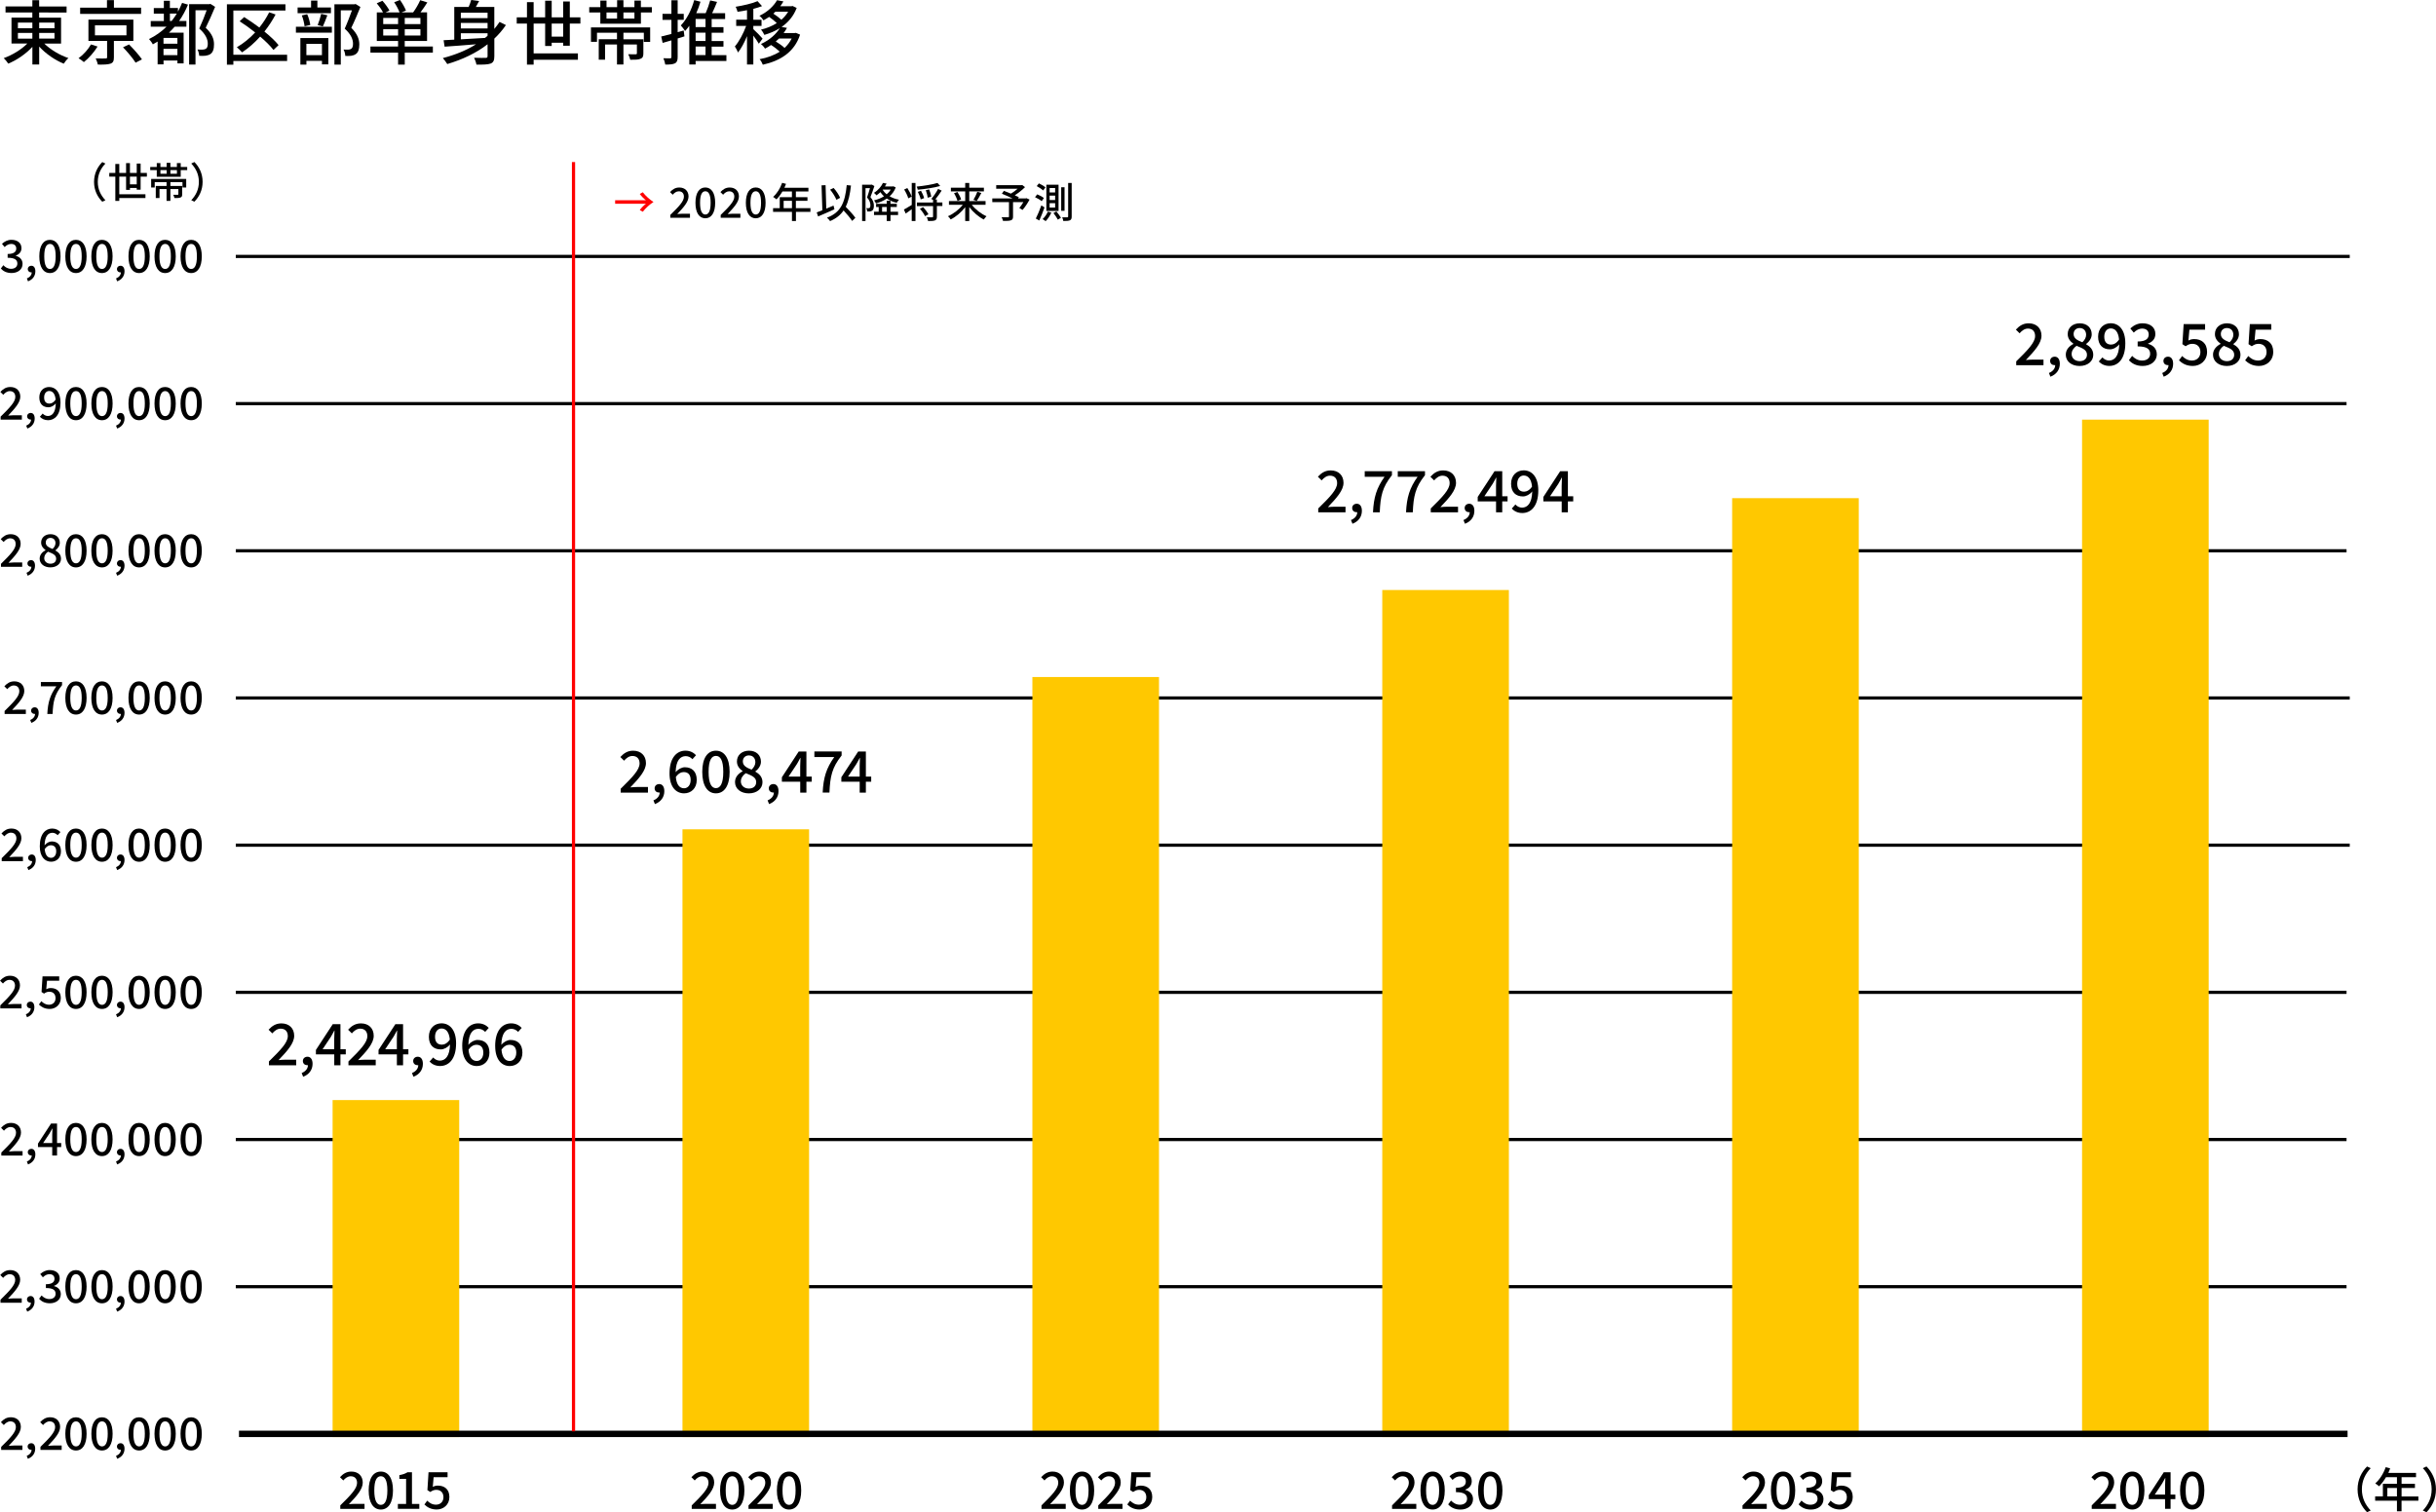 <?xml version="1.0" encoding="UTF-8"?><svg id="a" xmlns="http://www.w3.org/2000/svg" width="269.39mm" height="167.26mm" viewBox="0 0 763.61 474.13"><line x1="73.9" y1="80.4" x2="736.58" y2="80.4" fill="none" stroke="#000" stroke-miterlimit="10"/><line x1="73.9" y1="126.55" x2="735.58" y2="126.55" fill="none" stroke="#000" stroke-miterlimit="10"/><line x1="73.9" y1="172.69" x2="735.58" y2="172.69" fill="none" stroke="#000" stroke-miterlimit="10"/><line x1="73.9" y1="218.84" x2="736.58" y2="218.84" fill="none" stroke="#000" stroke-miterlimit="10"/><line x1="73.9" y1="264.99" x2="736.58" y2="264.99" fill="none" stroke="#000" stroke-miterlimit="10"/><line x1="73.9" y1="311.13" x2="735.58" y2="311.13" fill="none" stroke="#000" stroke-miterlimit="10"/><line x1="73.9" y1="357.28" x2="735.58" y2="357.28" fill="none" stroke="#000" stroke-miterlimit="10"/><line x1="73.9" y1="403.42" x2="735.58" y2="403.42" fill="none" stroke="#000" stroke-miterlimit="10"/><rect x="652.67" y="131.57" width="39.69" height="319" fill="#ffc800"/><rect x="542.98" y="156.19" width="39.69" height="294.38" fill="#ffc800"/><rect x="433.3" y="184.99" width="39.69" height="265.58" fill="#ffc800"/><rect x="323.62" y="212.27" width="39.69" height="238.3" fill="#ffc800"/><rect x="213.93" y="260.02" width="39.69" height="190.55" fill="#ffc800"/><rect x="104.25" y="344.91" width="39.69" height="105.66" fill="#ffc800"/><line x1="735.9" y1="449.57" x2="74.9" y2="449.57" fill="none" stroke="#000" stroke-miterlimit="10" stroke-width="2"/><g><path d="M.25,84.19l.78-1.04c.6,.62,1.37,1.13,2.44,1.13,1.16,0,1.96-.63,1.96-1.64,0-1.11-.73-1.82-3.05-1.82v-1.19c2.03,0,2.7-.74,2.7-1.71,0-.9-.6-1.44-1.58-1.44-.8,0-1.47,.39-2.06,.98l-.84-1.01c.81-.74,1.77-1.26,2.96-1.26,1.85,0,3.15,.95,3.15,2.61,0,1.16-.69,1.93-1.78,2.34v.07c1.19,.29,2.13,1.16,2.13,2.52,0,1.81-1.55,2.87-3.45,2.87-1.62,0-2.68-.64-3.36-1.41Z"/><path d="M8.4,87.31c.97-.39,1.53-1.11,1.53-1.92-.06,.01-.1,.01-.15,.01-.57,0-1.08-.36-1.08-1.04,0-.63,.5-1.04,1.12-1.04,.78,0,1.25,.66,1.25,1.74,0,1.47-.85,2.61-2.3,3.15l-.36-.91Z"/><path d="M12.31,80.37c0-3.38,1.29-5.17,3.33-5.17s3.33,1.81,3.33,5.17-1.27,5.24-3.33,5.24-3.33-1.86-3.33-5.24Zm5.13,0c0-2.89-.74-3.89-1.79-3.89s-1.79,1.01-1.79,3.89,.74,3.96,1.79,3.96,1.79-1.08,1.79-3.96Z"/><path d="M20.47,80.37c0-3.38,1.29-5.17,3.33-5.17s3.33,1.81,3.33,5.17-1.27,5.24-3.33,5.24-3.33-1.86-3.33-5.24Zm5.13,0c0-2.89-.74-3.89-1.79-3.89s-1.79,1.01-1.79,3.89,.74,3.96,1.79,3.96,1.79-1.08,1.79-3.96Z"/><path d="M28.62,80.37c0-3.38,1.29-5.17,3.33-5.17s3.33,1.81,3.33,5.17-1.27,5.24-3.33,5.24-3.33-1.86-3.33-5.24Zm5.13,0c0-2.89-.74-3.89-1.79-3.89s-1.79,1.01-1.79,3.89,.74,3.96,1.79,3.96,1.79-1.08,1.79-3.96Z"/><path d="M36.35,87.31c.97-.39,1.53-1.11,1.53-1.92-.06,.01-.1,.01-.15,.01-.57,0-1.08-.36-1.08-1.04,0-.63,.5-1.04,1.12-1.04,.78,0,1.25,.66,1.25,1.74,0,1.47-.85,2.61-2.3,3.15l-.36-.91Z"/><path d="M40.26,80.37c0-3.38,1.29-5.17,3.33-5.17s3.33,1.81,3.33,5.17-1.27,5.24-3.33,5.24-3.33-1.86-3.33-5.24Zm5.13,0c0-2.89-.74-3.89-1.79-3.89s-1.79,1.01-1.79,3.89,.74,3.96,1.79,3.96,1.79-1.08,1.79-3.96Z"/><path d="M48.42,80.37c0-3.38,1.29-5.17,3.33-5.17s3.33,1.81,3.33,5.17-1.27,5.24-3.33,5.24-3.33-1.86-3.33-5.24Zm5.13,0c0-2.89-.74-3.89-1.79-3.89s-1.79,1.01-1.79,3.89,.74,3.96,1.79,3.96,1.79-1.08,1.79-3.96Z"/><path d="M56.58,80.37c0-3.38,1.29-5.17,3.33-5.17s3.33,1.81,3.33,5.17-1.27,5.24-3.33,5.24-3.33-1.86-3.33-5.24Zm5.13,0c0-2.89-.74-3.89-1.79-3.89s-1.79,1.01-1.79,3.89,.74,3.96,1.79,3.96,1.79-1.08,1.79-3.96Z"/></g><g><path d="M.18,130.63c2.87-2.82,4.61-4.61,4.61-6.18,0-1.09-.59-1.82-1.75-1.82-.81,0-1.48,.52-2.03,1.15l-.91-.9c.88-.95,1.79-1.54,3.14-1.54,1.89,0,3.11,1.21,3.11,3.03s-1.67,3.68-3.81,5.93c.52-.06,1.18-.1,1.68-.1h2.62v1.37H.18v-.94Z"/><path d="M8.19,133.46c.97-.39,1.53-1.11,1.53-1.92-.06,.01-.1,.01-.15,.01-.57,0-1.08-.36-1.08-1.04,0-.63,.5-1.04,1.12-1.04,.78,0,1.25,.66,1.25,1.74,0,1.47-.85,2.61-2.3,3.15l-.36-.91Z"/><path d="M12.49,130.66l.88-1c.38,.46,1.01,.77,1.61,.77,1.32,0,2.42-1.01,2.49-3.95-.6,.77-1.5,1.22-2.26,1.22-1.74,0-2.9-1.02-2.9-3.1s1.4-3.26,3.07-3.26c1.98,0,3.57,1.55,3.57,4.88,0,3.95-1.86,5.53-3.89,5.53-1.16,0-2-.48-2.58-1.09Zm3.01-4.12c.62,0,1.36-.36,1.93-1.25-.18-1.85-.94-2.7-2.03-2.7-.88,0-1.58,.74-1.58,2.02s.59,1.93,1.68,1.93Z"/><path d="M20.47,126.51c0-3.38,1.29-5.17,3.33-5.17s3.33,1.81,3.33,5.17-1.27,5.24-3.33,5.24-3.33-1.86-3.33-5.24Zm5.13,0c0-2.89-.74-3.89-1.79-3.89s-1.79,1.01-1.79,3.89,.74,3.96,1.79,3.96,1.79-1.08,1.79-3.96Z"/><path d="M28.63,126.51c0-3.38,1.29-5.17,3.33-5.17s3.33,1.81,3.33,5.17-1.27,5.24-3.33,5.24-3.33-1.86-3.33-5.24Zm5.13,0c0-2.89-.74-3.89-1.79-3.89s-1.79,1.01-1.79,3.89,.74,3.96,1.79,3.96,1.79-1.08,1.79-3.96Z"/><path d="M36.35,133.46c.97-.39,1.53-1.11,1.53-1.92-.06,.01-.1,.01-.15,.01-.57,0-1.08-.36-1.08-1.04,0-.63,.5-1.04,1.12-1.04,.78,0,1.25,.66,1.25,1.74,0,1.47-.85,2.61-2.3,3.15l-.36-.91Z"/><path d="M40.26,126.51c0-3.38,1.29-5.17,3.33-5.17s3.33,1.81,3.33,5.17-1.27,5.24-3.33,5.24-3.33-1.86-3.33-5.24Zm5.13,0c0-2.89-.74-3.89-1.79-3.89s-1.79,1.01-1.79,3.89,.74,3.96,1.79,3.96,1.79-1.08,1.79-3.96Z"/><path d="M48.42,126.51c0-3.38,1.29-5.17,3.33-5.17s3.33,1.81,3.33,5.17-1.27,5.24-3.33,5.24-3.33-1.86-3.33-5.24Zm5.13,0c0-2.89-.74-3.89-1.79-3.89s-1.79,1.01-1.79,3.89,.74,3.96,1.79,3.96,1.79-1.08,1.79-3.96Z"/><path d="M56.58,126.51c0-3.38,1.29-5.17,3.33-5.17s3.33,1.81,3.33,5.17-1.27,5.24-3.33,5.24-3.33-1.86-3.33-5.24Zm5.13,0c0-2.89-.74-3.89-1.79-3.89s-1.79,1.01-1.79,3.89,.74,3.96,1.79,3.96,1.79-1.08,1.79-3.96Z"/></g><g><path d="M.29,176.78c2.87-2.82,4.61-4.61,4.61-6.18,0-1.09-.59-1.82-1.75-1.82-.81,0-1.48,.52-2.03,1.15l-.91-.9c.88-.95,1.79-1.54,3.14-1.54,1.89,0,3.11,1.21,3.11,3.03s-1.67,3.68-3.81,5.93c.52-.06,1.18-.1,1.68-.1h2.62v1.37H.29v-.94Z"/><path d="M8.29,179.6c.97-.39,1.53-1.11,1.53-1.92-.06,.01-.1,.01-.15,.01-.57,0-1.08-.36-1.08-1.04,0-.63,.5-1.04,1.12-1.04,.78,0,1.25,.66,1.25,1.74,0,1.47-.85,2.61-2.3,3.15l-.36-.91Z"/><path d="M12.42,175.15c0-1.27,.9-2.13,1.85-2.63v-.06c-.77-.55-1.39-1.29-1.39-2.34,0-1.6,1.26-2.63,2.94-2.63,1.79,0,2.91,1.11,2.91,2.69,0,1.04-.73,1.89-1.36,2.35v.07c.91,.53,1.74,1.25,1.74,2.59,0,1.53-1.34,2.7-3.33,2.7s-3.36-1.15-3.36-2.75Zm5.17,0c0-1.19-1.13-1.6-2.54-2.17-.7,.49-1.2,1.18-1.2,2.02,0,1.02,.85,1.74,1.96,1.74s1.78-.62,1.78-1.58Zm-.21-4.88c0-.92-.57-1.62-1.58-1.62-.84,0-1.47,.56-1.47,1.47,0,1.08,.98,1.55,2.13,2,.6-.56,.92-1.18,.92-1.85Z"/><path d="M20.47,172.66c0-3.38,1.29-5.17,3.33-5.17s3.33,1.81,3.33,5.17-1.27,5.24-3.33,5.24-3.33-1.86-3.33-5.24Zm5.13,0c0-2.89-.74-3.89-1.79-3.89s-1.79,1.01-1.79,3.89,.74,3.96,1.79,3.96,1.79-1.08,1.79-3.96Z"/><path d="M28.62,172.66c0-3.38,1.29-5.17,3.33-5.17s3.33,1.81,3.33,5.17-1.27,5.24-3.33,5.24-3.33-1.86-3.33-5.24Zm5.13,0c0-2.89-.74-3.89-1.79-3.89s-1.79,1.01-1.79,3.89,.74,3.96,1.79,3.96,1.79-1.08,1.79-3.96Z"/><path d="M36.35,179.6c.97-.39,1.53-1.11,1.53-1.92-.06,.01-.1,.01-.15,.01-.57,0-1.08-.36-1.08-1.04,0-.63,.5-1.04,1.12-1.04,.78,0,1.25,.66,1.25,1.74,0,1.47-.85,2.61-2.3,3.15l-.36-.91Z"/><path d="M40.26,172.66c0-3.38,1.29-5.17,3.33-5.17s3.33,1.81,3.33,5.17-1.27,5.24-3.33,5.24-3.33-1.86-3.33-5.24Zm5.13,0c0-2.89-.74-3.89-1.79-3.89s-1.79,1.01-1.79,3.89,.74,3.96,1.79,3.96,1.79-1.08,1.79-3.96Z"/><path d="M48.42,172.66c0-3.38,1.29-5.17,3.33-5.17s3.33,1.81,3.33,5.17-1.27,5.24-3.33,5.24-3.33-1.86-3.33-5.24Zm5.13,0c0-2.89-.74-3.89-1.79-3.89s-1.79,1.01-1.79,3.89,.74,3.96,1.79,3.96,1.79-1.08,1.79-3.96Z"/><path d="M56.58,172.66c0-3.38,1.29-5.17,3.33-5.17s3.33,1.81,3.33,5.17-1.27,5.24-3.33,5.24-3.33-1.86-3.33-5.24Zm5.13,0c0-2.89-.74-3.89-1.79-3.89s-1.79,1.01-1.79,3.89,.74,3.96,1.79,3.96,1.79-1.08,1.79-3.96Z"/></g><g><path d="M1.43,222.92c2.87-2.82,4.61-4.61,4.61-6.18,0-1.09-.59-1.82-1.75-1.82-.81,0-1.48,.52-2.03,1.15l-.91-.9c.88-.95,1.79-1.54,3.14-1.54,1.89,0,3.11,1.21,3.11,3.03s-1.67,3.68-3.81,5.93c.52-.06,1.18-.1,1.68-.1h2.62v1.37H1.43v-.94Z"/><path d="M9.44,225.75c.97-.39,1.53-1.11,1.53-1.92-.06,.01-.1,.01-.15,.01-.57,0-1.08-.36-1.08-1.04,0-.63,.5-1.04,1.12-1.04,.78,0,1.25,.66,1.25,1.74,0,1.47-.85,2.61-2.3,3.15l-.36-.91Z"/><path d="M17.65,215.19h-4.85v-1.36h6.64v.98c-2.37,2.96-2.8,5.14-2.97,9.05h-1.65c.18-3.64,.88-5.95,2.83-8.67Z"/><path d="M20.47,218.8c0-3.38,1.29-5.17,3.33-5.17s3.33,1.81,3.33,5.17-1.27,5.24-3.33,5.24-3.33-1.86-3.33-5.24Zm5.13,0c0-2.89-.74-3.89-1.79-3.89s-1.79,1.01-1.79,3.89,.74,3.96,1.79,3.96,1.79-1.08,1.79-3.96Z"/><path d="M28.62,218.8c0-3.38,1.29-5.17,3.33-5.17s3.33,1.81,3.33,5.17-1.27,5.24-3.33,5.24-3.33-1.86-3.33-5.24Zm5.13,0c0-2.89-.74-3.89-1.79-3.89s-1.79,1.01-1.79,3.89,.74,3.96,1.79,3.96,1.79-1.08,1.79-3.96Z"/><path d="M36.35,225.75c.97-.39,1.53-1.11,1.53-1.92-.06,.01-.1,.01-.15,.01-.57,0-1.08-.36-1.08-1.04,0-.63,.5-1.04,1.12-1.04,.78,0,1.25,.66,1.25,1.74,0,1.47-.85,2.61-2.3,3.15l-.36-.91Z"/><path d="M40.26,218.8c0-3.38,1.29-5.17,3.33-5.17s3.33,1.81,3.33,5.17-1.27,5.24-3.33,5.24-3.33-1.86-3.33-5.24Zm5.13,0c0-2.89-.74-3.89-1.79-3.89s-1.79,1.01-1.79,3.89,.74,3.96,1.79,3.96,1.79-1.08,1.79-3.96Z"/><path d="M48.42,218.8c0-3.38,1.29-5.17,3.33-5.17s3.33,1.81,3.33,5.17-1.27,5.24-3.33,5.24-3.33-1.86-3.33-5.24Zm5.13,0c0-2.89-.74-3.89-1.79-3.89s-1.79,1.01-1.79,3.89,.74,3.96,1.79,3.96,1.79-1.08,1.79-3.96Z"/><path d="M56.58,218.8c0-3.38,1.29-5.17,3.33-5.17s3.33,1.81,3.33,5.17-1.27,5.24-3.33,5.24-3.33-1.86-3.33-5.24Zm5.13,0c0-2.89-.74-3.89-1.79-3.89s-1.79,1.01-1.79,3.89,.74,3.96,1.79,3.96,1.79-1.08,1.79-3.96Z"/></g><g><path d="M.52,269.07c2.87-2.82,4.61-4.61,4.61-6.18,0-1.09-.59-1.82-1.75-1.82-.81,0-1.48,.52-2.03,1.15l-.91-.9c.88-.95,1.79-1.54,3.14-1.54,1.89,0,3.11,1.21,3.11,3.03s-1.67,3.68-3.81,5.93c.52-.06,1.18-.1,1.68-.1h2.62v1.37H.52v-.94Z"/><path d="M8.52,271.9c.97-.39,1.53-1.11,1.53-1.92-.06,.01-.1,.01-.15,.01-.57,0-1.08-.36-1.08-1.04,0-.63,.5-1.04,1.12-1.04,.78,0,1.25,.66,1.25,1.74,0,1.47-.85,2.61-2.3,3.15l-.36-.91Z"/><path d="M12.46,265.33c0-3.95,1.85-5.55,3.89-5.55,1.15,0,1.99,.49,2.58,1.11l-.88,.98c-.38-.45-1.01-.76-1.62-.76-1.3,0-2.4,.98-2.47,3.92,.6-.74,1.5-1.21,2.24-1.21,1.72,0,2.9,1.02,2.9,3.1s-1.4,3.26-3.08,3.26c-1.96,0-3.56-1.55-3.56-4.86Zm1.54,.9c.17,1.86,.91,2.73,2,2.73,.9,0,1.61-.76,1.61-2.03s-.62-1.92-1.71-1.92c-.57,0-1.29,.32-1.91,1.22Z"/><path d="M20.47,264.95c0-3.38,1.29-5.17,3.33-5.17s3.33,1.81,3.33,5.17-1.27,5.24-3.33,5.24-3.33-1.86-3.33-5.24Zm5.13,0c0-2.89-.74-3.89-1.79-3.89s-1.79,1.01-1.79,3.89,.74,3.96,1.79,3.96,1.79-1.08,1.79-3.96Z"/><path d="M28.63,264.95c0-3.38,1.29-5.17,3.33-5.17s3.33,1.81,3.33,5.17-1.27,5.24-3.33,5.24-3.33-1.86-3.33-5.24Zm5.13,0c0-2.89-.74-3.89-1.79-3.89s-1.79,1.01-1.79,3.89,.74,3.96,1.79,3.96,1.79-1.08,1.79-3.96Z"/><path d="M36.35,271.9c.97-.39,1.53-1.11,1.53-1.92-.06,.01-.1,.01-.15,.01-.57,0-1.08-.36-1.08-1.04,0-.63,.5-1.04,1.12-1.04,.78,0,1.25,.66,1.25,1.74,0,1.47-.85,2.61-2.3,3.15l-.36-.91Z"/><path d="M40.26,264.95c0-3.38,1.29-5.17,3.33-5.17s3.33,1.81,3.33,5.17-1.27,5.24-3.33,5.24-3.33-1.86-3.33-5.24Zm5.13,0c0-2.89-.74-3.89-1.79-3.89s-1.79,1.01-1.79,3.89,.74,3.96,1.79,3.96,1.79-1.08,1.79-3.96Z"/><path d="M48.42,264.95c0-3.38,1.29-5.17,3.33-5.17s3.33,1.81,3.33,5.17-1.27,5.24-3.33,5.24-3.33-1.86-3.33-5.24Zm5.13,0c0-2.89-.74-3.89-1.79-3.89s-1.79,1.01-1.79,3.89,.74,3.96,1.79,3.96,1.79-1.08,1.79-3.96Z"/><path d="M56.58,264.95c0-3.38,1.29-5.17,3.33-5.17s3.33,1.81,3.33,5.17-1.27,5.24-3.33,5.24-3.33-1.86-3.33-5.24Zm5.13,0c0-2.89-.74-3.89-1.79-3.89s-1.79,1.01-1.79,3.89,.74,3.96,1.79,3.96,1.79-1.08,1.79-3.96Z"/></g><g><path d="M.08,315.22c2.87-2.82,4.61-4.61,4.61-6.18,0-1.09-.59-1.82-1.75-1.82-.81,0-1.48,.52-2.03,1.15l-.91-.9c.88-.95,1.79-1.54,3.14-1.54,1.89,0,3.11,1.21,3.11,3.03s-1.67,3.68-3.81,5.93c.52-.06,1.18-.1,1.68-.1h2.62v1.37H.08v-.94Z"/><path d="M8.09,318.04c.97-.39,1.53-1.11,1.53-1.92-.06,.01-.1,.01-.15,.01-.57,0-1.08-.36-1.08-1.04,0-.63,.5-1.04,1.12-1.04,.78,0,1.25,.66,1.25,1.74,0,1.47-.85,2.61-2.3,3.15l-.36-.91Z"/><path d="M12.18,314.96l.77-1.05c.59,.59,1.33,1.11,2.41,1.11,1.16,0,2.04-.78,2.04-2.06s-.78-2.02-1.96-2.02c-.66,0-1.05,.2-1.65,.59l-.78-.5,.31-4.9h5.23v1.36h-3.82l-.24,2.65c.45-.22,.85-.35,1.42-.35,1.72,0,3.14,.97,3.14,3.12s-1.67,3.43-3.47,3.43c-1.62,0-2.65-.66-3.38-1.37Z"/><path d="M20.47,311.1c0-3.38,1.29-5.17,3.33-5.17s3.33,1.81,3.33,5.17-1.27,5.24-3.33,5.24-3.33-1.86-3.33-5.24Zm5.13,0c0-2.89-.74-3.89-1.79-3.89s-1.79,1.01-1.79,3.89,.74,3.96,1.79,3.96,1.79-1.08,1.79-3.96Z"/><path d="M28.63,311.1c0-3.38,1.29-5.17,3.33-5.17s3.33,1.81,3.33,5.17-1.27,5.24-3.33,5.24-3.33-1.86-3.33-5.24Zm5.13,0c0-2.89-.74-3.89-1.79-3.89s-1.79,1.01-1.79,3.89,.74,3.96,1.79,3.96,1.79-1.08,1.79-3.96Z"/><path d="M36.35,318.04c.97-.39,1.53-1.11,1.53-1.92-.06,.01-.1,.01-.15,.01-.57,0-1.08-.36-1.08-1.04,0-.63,.5-1.04,1.12-1.04,.78,0,1.25,.66,1.25,1.74,0,1.47-.85,2.61-2.3,3.15l-.36-.91Z"/><path d="M40.26,311.1c0-3.38,1.29-5.17,3.33-5.17s3.33,1.81,3.33,5.17-1.27,5.24-3.33,5.24-3.33-1.86-3.33-5.24Zm5.13,0c0-2.89-.74-3.89-1.79-3.89s-1.79,1.01-1.79,3.89,.74,3.96,1.79,3.96,1.79-1.08,1.79-3.96Z"/><path d="M48.42,311.1c0-3.38,1.29-5.17,3.33-5.17s3.33,1.81,3.33,5.17-1.27,5.24-3.33,5.24-3.33-1.86-3.33-5.24Zm5.13,0c0-2.89-.74-3.89-1.79-3.89s-1.79,1.01-1.79,3.89,.74,3.96,1.79,3.96,1.79-1.08,1.79-3.96Z"/><path d="M56.58,311.1c0-3.38,1.29-5.17,3.33-5.17s3.33,1.81,3.33,5.17-1.27,5.24-3.33,5.24-3.33-1.86-3.33-5.24Zm5.13,0c0-2.89-.74-3.89-1.79-3.89s-1.79,1.01-1.79,3.89,.74,3.96,1.79,3.96,1.79-1.08,1.79-3.96Z"/></g><g><path d="M.4,361.36c2.87-2.82,4.61-4.61,4.61-6.18,0-1.09-.59-1.82-1.75-1.82-.81,0-1.48,.52-2.03,1.15l-.91-.9c.88-.95,1.79-1.54,3.14-1.54,1.89,0,3.11,1.21,3.11,3.03s-1.67,3.68-3.81,5.93c.52-.06,1.18-.1,1.68-.1h2.62v1.37H.4v-.94Z"/><path d="M8.4,364.19c.97-.39,1.53-1.11,1.53-1.92-.06,.01-.1,.01-.15,.01-.57,0-1.08-.36-1.08-1.04,0-.63,.5-1.04,1.12-1.04,.78,0,1.25,.66,1.25,1.74,0,1.47-.85,2.61-2.3,3.15l-.36-.91Z"/><path d="M16.36,359.64h-4.47v-1.08l4.1-6.29h1.88v6.12h1.3v1.25h-1.3v2.66h-1.51v-2.66Zm0-1.25v-2.54c0-.56,.04-1.46,.07-2.02h-.06c-.25,.5-.53,.98-.83,1.5l-2.03,3.05h2.84Z"/><path d="M20.47,357.24c0-3.38,1.29-5.17,3.33-5.17s3.33,1.81,3.33,5.17-1.27,5.24-3.33,5.24-3.33-1.86-3.33-5.24Zm5.13,0c0-2.89-.74-3.89-1.79-3.89s-1.79,1.01-1.79,3.89,.74,3.96,1.79,3.96,1.79-1.08,1.79-3.96Z"/><path d="M28.62,357.24c0-3.38,1.29-5.17,3.33-5.17s3.33,1.81,3.33,5.17-1.27,5.24-3.33,5.24-3.33-1.86-3.33-5.24Zm5.13,0c0-2.89-.74-3.89-1.79-3.89s-1.79,1.01-1.79,3.89,.74,3.96,1.79,3.96,1.79-1.08,1.79-3.96Z"/><path d="M36.35,364.19c.97-.39,1.53-1.11,1.53-1.92-.06,.01-.1,.01-.15,.01-.57,0-1.08-.36-1.08-1.04,0-.63,.5-1.04,1.12-1.04,.78,0,1.25,.66,1.25,1.74,0,1.47-.85,2.61-2.3,3.15l-.36-.91Z"/><path d="M40.26,357.24c0-3.38,1.29-5.17,3.33-5.17s3.33,1.81,3.33,5.17-1.27,5.24-3.33,5.24-3.33-1.86-3.33-5.24Zm5.13,0c0-2.89-.74-3.89-1.79-3.89s-1.79,1.01-1.79,3.89,.74,3.96,1.79,3.96,1.79-1.08,1.79-3.96Z"/><path d="M48.42,357.24c0-3.38,1.29-5.17,3.33-5.17s3.33,1.81,3.33,5.17-1.27,5.24-3.33,5.24-3.33-1.86-3.33-5.24Zm5.13,0c0-2.89-.74-3.89-1.79-3.89s-1.79,1.01-1.79,3.89,.74,3.96,1.79,3.96,1.79-1.08,1.79-3.96Z"/><path d="M56.58,357.24c0-3.38,1.29-5.17,3.33-5.17s3.33,1.81,3.33,5.17-1.27,5.24-3.33,5.24-3.33-1.86-3.33-5.24Zm5.13,0c0-2.89-.74-3.89-1.79-3.89s-1.79,1.01-1.79,3.89,.74,3.96,1.79,3.96,1.79-1.08,1.79-3.96Z"/></g><g><path d="M.14,407.51c2.87-2.82,4.61-4.61,4.61-6.18,0-1.09-.59-1.82-1.75-1.82-.81,0-1.48,.52-2.03,1.15l-.91-.9c.88-.95,1.79-1.54,3.14-1.54,1.89,0,3.11,1.21,3.11,3.03s-1.67,3.68-3.81,5.93c.52-.06,1.18-.1,1.68-.1h2.62v1.37H.14v-.94Z"/><path d="M8.15,410.34c.97-.39,1.53-1.11,1.53-1.92-.06,.01-.1,.01-.15,.01-.57,0-1.08-.36-1.08-1.04,0-.63,.5-1.04,1.12-1.04,.78,0,1.25,.66,1.25,1.74,0,1.47-.85,2.61-2.3,3.15l-.36-.91Z"/><path d="M12.24,407.21l.78-1.04c.6,.62,1.37,1.13,2.44,1.13,1.16,0,1.96-.63,1.96-1.64,0-1.11-.73-1.82-3.05-1.82v-1.19c2.03,0,2.7-.74,2.7-1.71,0-.9-.6-1.44-1.58-1.44-.8,0-1.47,.39-2.06,.98l-.84-1.01c.81-.74,1.77-1.26,2.96-1.26,1.85,0,3.15,.95,3.15,2.61,0,1.16-.69,1.93-1.78,2.34v.07c1.19,.29,2.13,1.16,2.13,2.52,0,1.81-1.55,2.87-3.45,2.87-1.62,0-2.68-.64-3.36-1.41Z"/><path d="M20.47,403.39c0-3.38,1.29-5.17,3.33-5.17s3.33,1.81,3.33,5.17-1.27,5.24-3.33,5.24-3.33-1.86-3.33-5.24Zm5.13,0c0-2.89-.74-3.89-1.79-3.89s-1.79,1.01-1.79,3.89,.74,3.96,1.79,3.96,1.79-1.08,1.79-3.96Z"/><path d="M28.63,403.39c0-3.38,1.29-5.17,3.33-5.17s3.33,1.81,3.33,5.17-1.27,5.24-3.33,5.24-3.33-1.86-3.33-5.24Zm5.13,0c0-2.89-.74-3.89-1.79-3.89s-1.79,1.01-1.79,3.89,.74,3.96,1.79,3.96,1.79-1.08,1.79-3.96Z"/><path d="M36.35,410.34c.97-.39,1.53-1.11,1.53-1.92-.06,.01-.1,.01-.15,.01-.57,0-1.08-.36-1.08-1.04,0-.63,.5-1.04,1.12-1.04,.78,0,1.25,.66,1.25,1.74,0,1.47-.85,2.61-2.3,3.15l-.36-.91Z"/><path d="M40.26,403.39c0-3.38,1.29-5.17,3.33-5.17s3.33,1.81,3.33,5.17-1.27,5.24-3.33,5.24-3.33-1.86-3.33-5.24Zm5.13,0c0-2.89-.74-3.89-1.79-3.89s-1.79,1.01-1.79,3.89,.74,3.96,1.79,3.96,1.79-1.08,1.79-3.96Z"/><path d="M48.42,403.39c0-3.38,1.29-5.17,3.33-5.17s3.33,1.81,3.33,5.17-1.27,5.24-3.33,5.24-3.33-1.86-3.33-5.24Zm5.13,0c0-2.89-.74-3.89-1.79-3.89s-1.79,1.01-1.79,3.89,.74,3.96,1.79,3.96,1.79-1.08,1.79-3.96Z"/><path d="M56.58,403.39c0-3.38,1.29-5.17,3.33-5.17s3.33,1.81,3.33,5.17-1.27,5.24-3.33,5.24-3.33-1.86-3.33-5.24Zm5.13,0c0-2.89-.74-3.89-1.79-3.89s-1.79,1.01-1.79,3.89,.74,3.96,1.79,3.96,1.79-1.08,1.79-3.96Z"/></g><g><path d="M.35,453.65c2.87-2.82,4.61-4.61,4.61-6.18,0-1.09-.59-1.82-1.75-1.82-.81,0-1.48,.52-2.03,1.15l-.91-.9c.88-.95,1.79-1.54,3.14-1.54,1.89,0,3.11,1.21,3.11,3.03s-1.67,3.68-3.81,5.93c.52-.06,1.18-.1,1.68-.1h2.62v1.37H.35v-.94Z"/><path d="M8.35,456.48c.97-.39,1.53-1.11,1.53-1.92-.06,.01-.1,.01-.15,.01-.57,0-1.08-.36-1.08-1.04,0-.63,.5-1.04,1.12-1.04,.78,0,1.25,.66,1.25,1.74,0,1.47-.85,2.61-2.3,3.15l-.36-.91Z"/><path d="M12.66,453.65c2.87-2.82,4.61-4.61,4.61-6.18,0-1.09-.59-1.82-1.75-1.82-.81,0-1.48,.52-2.03,1.15l-.91-.9c.88-.95,1.79-1.54,3.14-1.54,1.89,0,3.11,1.21,3.11,3.03s-1.67,3.68-3.81,5.93c.52-.06,1.18-.1,1.68-.1h2.62v1.37h-6.65v-.94Z"/><path d="M20.47,449.54c0-3.38,1.29-5.17,3.33-5.17s3.33,1.81,3.33,5.17-1.27,5.24-3.33,5.24-3.33-1.86-3.33-5.24Zm5.13,0c0-2.89-.74-3.89-1.79-3.89s-1.79,1.01-1.79,3.89,.74,3.96,1.79,3.96,1.79-1.08,1.79-3.96Z"/><path d="M28.63,449.54c0-3.38,1.29-5.17,3.33-5.17s3.33,1.81,3.33,5.17-1.27,5.24-3.33,5.24-3.33-1.86-3.33-5.24Zm5.13,0c0-2.89-.74-3.89-1.79-3.89s-1.79,1.01-1.79,3.89,.74,3.96,1.79,3.96,1.79-1.08,1.79-3.96Z"/><path d="M36.35,456.48c.97-.39,1.53-1.11,1.53-1.92-.06,.01-.1,.01-.15,.01-.57,0-1.08-.36-1.08-1.04,0-.63,.5-1.04,1.12-1.04,.78,0,1.25,.66,1.25,1.74,0,1.47-.85,2.61-2.3,3.15l-.36-.91Z"/><path d="M40.26,449.54c0-3.38,1.29-5.17,3.33-5.17s3.33,1.81,3.33,5.17-1.27,5.24-3.33,5.24-3.33-1.86-3.33-5.24Zm5.13,0c0-2.89-.74-3.89-1.79-3.89s-1.79,1.01-1.79,3.89,.74,3.96,1.79,3.96,1.79-1.08,1.79-3.96Z"/><path d="M48.42,449.54c0-3.38,1.29-5.17,3.33-5.17s3.33,1.81,3.33,5.17-1.27,5.24-3.33,5.24-3.33-1.86-3.33-5.24Zm5.13,0c0-2.89-.74-3.89-1.79-3.89s-1.79,1.01-1.79,3.89,.74,3.96,1.79,3.96,1.79-1.08,1.79-3.96Z"/><path d="M56.58,449.54c0-3.38,1.29-5.17,3.33-5.17s3.33,1.81,3.33,5.17-1.27,5.24-3.33,5.24-3.33-1.86-3.33-5.24Zm5.13,0c0-2.89-.74-3.89-1.79-3.89s-1.79,1.01-1.79,3.89,.74,3.96,1.79,3.96,1.79-1.08,1.79-3.96Z"/></g><g><path d="M106.65,472c3.28-3.22,5.27-5.27,5.27-7.06,0-1.25-.67-2.08-2-2.08-.93,0-1.7,.59-2.32,1.31l-1.04-1.02c1.01-1.09,2.05-1.76,3.59-1.76,2.16,0,3.55,1.38,3.55,3.46s-1.9,4.21-4.35,6.77c.59-.06,1.34-.11,1.92-.11h2.99v1.57h-7.6v-1.07Z"/><path d="M115.56,467.3c0-3.86,1.47-5.91,3.81-5.91s3.81,2.06,3.81,5.91-1.46,5.99-3.81,5.99-3.81-2.13-3.81-5.99Zm5.86,0c0-3.3-.85-4.45-2.05-4.45s-2.05,1.15-2.05,4.45,.85,4.53,2.05,4.53,2.05-1.23,2.05-4.53Z"/><path d="M124.71,471.55h2.58v-7.88h-2.11v-1.17c1.1-.19,1.89-.48,2.56-.9h1.39v9.94h2.3v1.52h-6.72v-1.52Z"/><path d="M133.03,471.71l.88-1.2c.67,.67,1.52,1.26,2.75,1.26,1.33,0,2.34-.9,2.34-2.35s-.9-2.3-2.24-2.3c-.75,0-1.2,.22-1.89,.67l-.9-.58,.35-5.6h5.97v1.55h-4.37l-.27,3.03c.51-.26,.98-.4,1.62-.4,1.97,0,3.59,1.1,3.59,3.57s-1.9,3.92-3.97,3.92c-1.86,0-3.02-.75-3.86-1.57Z"/></g><g><path d="M216.82,472c3.28-3.22,5.27-5.27,5.27-7.06,0-1.25-.67-2.08-2-2.08-.93,0-1.7,.59-2.32,1.31l-1.04-1.02c1.01-1.09,2.05-1.76,3.59-1.76,2.16,0,3.55,1.38,3.55,3.46s-1.9,4.21-4.35,6.77c.59-.06,1.34-.11,1.92-.11h2.99v1.57h-7.6v-1.07Z"/><path d="M225.72,467.3c0-3.86,1.47-5.91,3.81-5.91s3.81,2.06,3.81,5.91-1.46,5.99-3.81,5.99-3.81-2.13-3.81-5.99Zm5.86,0c0-3.3-.85-4.45-2.05-4.45s-2.05,1.15-2.05,4.45,.85,4.53,2.05,4.53,2.05-1.23,2.05-4.53Z"/><path d="M234.62,472c3.28-3.22,5.27-5.27,5.27-7.06,0-1.25-.67-2.08-2-2.08-.93,0-1.7,.59-2.32,1.31l-1.04-1.02c1.01-1.09,2.05-1.76,3.59-1.76,2.16,0,3.55,1.38,3.55,3.46s-1.9,4.21-4.35,6.77c.59-.06,1.34-.11,1.92-.11h2.99v1.57h-7.6v-1.07Z"/><path d="M243.53,467.3c0-3.86,1.47-5.91,3.81-5.91s3.81,2.06,3.81,5.91-1.46,5.99-3.81,5.99-3.81-2.13-3.81-5.99Zm5.86,0c0-3.3-.85-4.45-2.05-4.45s-2.05,1.15-2.05,4.45,.85,4.53,2.05,4.53,2.05-1.23,2.05-4.53Z"/></g><g><path d="M326.46,472c3.28-3.22,5.27-5.27,5.27-7.06,0-1.25-.67-2.08-2-2.08-.93,0-1.7,.59-2.32,1.31l-1.04-1.02c1.01-1.09,2.05-1.76,3.59-1.76,2.16,0,3.55,1.38,3.55,3.46s-1.9,4.21-4.35,6.77c.59-.06,1.34-.11,1.92-.11h2.99v1.57h-7.6v-1.07Z"/><path d="M335.37,467.3c0-3.86,1.47-5.91,3.81-5.91s3.81,2.06,3.81,5.91-1.46,5.99-3.81,5.99-3.81-2.13-3.81-5.99Zm5.86,0c0-3.3-.85-4.45-2.05-4.45s-2.05,1.15-2.05,4.45,.85,4.53,2.05,4.53,2.05-1.23,2.05-4.53Z"/><path d="M344.26,472c3.28-3.22,5.27-5.27,5.27-7.06,0-1.25-.67-2.08-2-2.08-.93,0-1.7,.59-2.32,1.31l-1.04-1.02c1.01-1.09,2.05-1.76,3.59-1.76,2.16,0,3.55,1.38,3.55,3.46s-1.9,4.21-4.35,6.77c.59-.06,1.34-.11,1.92-.11h2.99v1.57h-7.6v-1.07Z"/><path d="M353.36,471.71l.88-1.2c.67,.67,1.52,1.26,2.75,1.26,1.33,0,2.34-.9,2.34-2.35s-.9-2.3-2.24-2.3c-.75,0-1.2,.22-1.89,.67l-.9-.58,.35-5.6h5.97v1.55h-4.37l-.27,3.03c.51-.26,.98-.4,1.62-.4,1.97,0,3.59,1.1,3.59,3.57s-1.9,3.92-3.97,3.92c-1.86,0-3.02-.75-3.86-1.57Z"/></g><g><path d="M436.36,472c3.28-3.22,5.27-5.27,5.27-7.06,0-1.25-.67-2.08-2-2.08-.93,0-1.7,.59-2.32,1.31l-1.04-1.02c1.01-1.09,2.05-1.76,3.59-1.76,2.16,0,3.55,1.38,3.55,3.46s-1.9,4.21-4.35,6.77c.59-.06,1.34-.11,1.92-.11h2.99v1.57h-7.6v-1.07Z"/><path d="M445.27,467.3c0-3.86,1.47-5.91,3.81-5.91s3.81,2.06,3.81,5.91-1.46,5.99-3.81,5.99-3.81-2.13-3.81-5.99Zm5.86,0c0-3.3-.85-4.45-2.05-4.45s-2.05,1.15-2.05,4.45,.85,4.53,2.05,4.53,2.05-1.23,2.05-4.53Z"/><path d="M453.96,471.67l.9-1.18c.69,.7,1.57,1.3,2.79,1.3,1.33,0,2.24-.72,2.24-1.87,0-1.26-.83-2.08-3.49-2.08v-1.36c2.32,0,3.09-.85,3.09-1.95,0-1.02-.69-1.65-1.81-1.65-.91,0-1.68,.45-2.35,1.12l-.96-1.15c.93-.85,2.02-1.44,3.38-1.44,2.11,0,3.6,1.09,3.6,2.98,0,1.33-.78,2.21-2.03,2.67v.08c1.36,.34,2.43,1.33,2.43,2.88,0,2.06-1.78,3.28-3.94,3.28-1.86,0-3.06-.74-3.84-1.62Z"/><path d="M463.35,467.3c0-3.86,1.47-5.91,3.81-5.91s3.81,2.06,3.81,5.91-1.46,5.99-3.81,5.99-3.81-2.13-3.81-5.99Zm5.86,0c0-3.3-.85-4.45-2.05-4.45s-2.05,1.15-2.05,4.45,.85,4.53,2.05,4.53,2.05-1.23,2.05-4.53Z"/></g><g><path d="M546.23,472c3.28-3.22,5.27-5.27,5.27-7.06,0-1.25-.67-2.08-2-2.08-.93,0-1.7,.59-2.32,1.31l-1.04-1.02c1.01-1.09,2.05-1.76,3.58-1.76,2.16,0,3.55,1.38,3.55,3.46s-1.91,4.21-4.35,6.77c.59-.06,1.34-.11,1.92-.11h2.99v1.57h-7.6v-1.07Z"/><path d="M555.13,467.3c0-3.86,1.47-5.91,3.81-5.91s3.81,2.06,3.81,5.91-1.46,5.99-3.81,5.99-3.81-2.13-3.81-5.99Zm5.86,0c0-3.3-.85-4.45-2.05-4.45s-2.05,1.15-2.05,4.45,.85,4.53,2.05,4.53,2.05-1.23,2.05-4.53Z"/><path d="M563.82,471.67l.9-1.18c.69,.7,1.57,1.3,2.79,1.3,1.33,0,2.24-.72,2.24-1.87,0-1.26-.83-2.08-3.49-2.08v-1.36c2.32,0,3.09-.85,3.09-1.95,0-1.02-.69-1.65-1.81-1.65-.91,0-1.68,.45-2.35,1.12l-.96-1.15c.93-.85,2.02-1.44,3.38-1.44,2.11,0,3.6,1.09,3.6,2.98,0,1.33-.78,2.21-2.03,2.67v.08c1.36,.34,2.43,1.33,2.43,2.88,0,2.06-1.78,3.28-3.94,3.28-1.86,0-3.06-.74-3.84-1.62Z"/><path d="M572.96,471.71l.88-1.2c.67,.67,1.52,1.26,2.75,1.26,1.33,0,2.34-.9,2.34-2.35s-.9-2.3-2.24-2.3c-.75,0-1.2,.22-1.89,.67l-.9-.58,.35-5.6h5.97v1.55h-4.37l-.27,3.03c.51-.26,.98-.4,1.62-.4,1.97,0,3.58,1.1,3.58,3.57s-1.9,3.92-3.97,3.92c-1.86,0-3.02-.75-3.86-1.57Z"/></g><g><path d="M655.69,472c3.28-3.22,5.27-5.27,5.27-7.06,0-1.25-.67-2.08-2-2.08-.93,0-1.7,.59-2.32,1.31l-1.04-1.02c1.01-1.09,2.05-1.76,3.59-1.76,2.16,0,3.55,1.38,3.55,3.46s-1.9,4.21-4.35,6.77c.59-.06,1.34-.11,1.92-.11h2.99v1.57h-7.6v-1.07Z"/><path d="M664.6,467.3c0-3.86,1.47-5.91,3.81-5.91s3.81,2.06,3.81,5.91-1.46,5.99-3.81,5.99-3.81-2.13-3.81-5.99Zm5.86,0c0-3.3-.85-4.45-2.05-4.45s-2.05,1.15-2.05,4.45,.85,4.53,2.05,4.53,2.05-1.23,2.05-4.53Z"/><path d="M678.7,470.03h-5.11v-1.23l4.69-7.19h2.14v7h1.49v1.42h-1.49v3.04h-1.73v-3.04Zm0-1.42v-2.9c0-.64,.05-1.66,.08-2.3h-.06c-.29,.58-.61,1.12-.94,1.71l-2.32,3.49h3.25Z"/><path d="M683.39,467.3c0-3.86,1.47-5.91,3.81-5.91s3.81,2.06,3.81,5.91-1.46,5.99-3.81,5.99-3.81-2.13-3.81-5.99Zm5.86,0c0-3.3-.85-4.45-2.05-4.45s-2.05,1.15-2.05,4.45,.85,4.53,2.05,4.53,2.05-1.23,2.05-4.53Z"/></g><g><path d="M742.01,459.79l1.14,.54c-1.63,1.71-2.76,3.87-2.76,6.63s1.12,4.92,2.76,6.63l-1.14,.54c-1.71-1.72-2.97-4.12-2.97-7.17s1.26-5.44,2.97-7.17Z"/><path d="M758.09,470.53h-5.27v3.31h-1.44v-3.31h-6.83v-1.35h2.42v-3.96h4.41v-2.07h-3.43c-.65,1.11-1.4,2.1-2.16,2.85-.27-.24-.87-.69-1.21-.9,1.38-1.19,2.58-3.09,3.27-5.08l1.41,.38c-.18,.46-.39,.96-.58,1.41h8.68v1.35h-4.53v2.07h4.19v1.3h-4.19v2.66h5.27v1.35Zm-6.71-1.35v-2.66h-3.01v2.66h3.01Z"/><path d="M760.64,474.13l-1.14-.54c1.63-1.71,2.76-3.87,2.76-6.63s-1.12-4.92-2.76-6.63l1.14-.54c1.71,1.72,2.97,4.12,2.97,7.17s-1.26,5.45-2.97,7.17Z"/></g><g><path d="M32.04,50.81l.99,.47c-1.42,1.48-2.39,3.35-2.39,5.75s.98,4.26,2.39,5.75l-.99,.47c-1.48-1.5-2.57-3.58-2.57-6.21s1.09-4.72,2.57-6.21Z"/><path d="M42.85,59.48v-.55h-2.13v.6h-1.21v-4.15h-2.13v5.53h8.2v1.18h-8.2v.9h-1.24v-7.61h-1.9v-1.16h1.9v-2.81h1.24v2.81h2.13v-3.08h1.21v3.08h2.13v-2.94h1.22v2.94h1.96v1.16h-1.96v4.09h-1.22Zm0-1.68v-2.42h-2.13v2.42h2.13Z"/><path d="M58.67,52.35v.99h-2.03v2.08h-7.51v-2.08h-2.05v-.99h2.05v-1.22h1.14v1.22h1.96v-1.29h1.17v1.29h2.04v-1.22h1.2v1.22h2.03Zm-11.28,3.76h10.97v2.68h-1.17v-1.69h-3.78v1.21h3.69v2.61c0,.55-.1,.83-.53,1-.4,.18-1.03,.18-1.9,.18-.06-.33-.22-.74-.38-1.03,.62,.03,1.22,.01,1.39,.01,.17-.01,.22-.05,.22-.18v-1.62h-2.5v3.71h-1.2v-3.71h-2.21v2.81h-1.17v-3.78h3.38v-1.21h-3.71v1.69h-1.12v-2.68Zm2.89-1.64h1.96v-1.13h-1.96v1.13Zm5.17-1.13h-2.04v1.13h2.04v-1.13Z"/><path d="M60.93,63.24l-.99-.47c1.42-1.48,2.39-3.35,2.39-5.75s-.98-4.26-2.39-5.75l.99-.47c1.48,1.5,2.57,3.58,2.57,6.21s-1.09,4.72-2.57,6.21Z"/></g><line x1="179.77" y1="50.81" x2="179.77" y2="448.78" fill="none" stroke="red" stroke-miterlimit="10"/><g><path d="M200.54,60.81l.95-.53c.88,1.14,2.18,2.3,3.35,3.05-1.17,.75-2.47,1.91-3.35,3.06l-.95-.53c.53-.74,1.31-1.52,1.94-1.98h-9.66v-1.09h9.66c-.62-.46-1.4-1.23-1.94-1.98Z" fill="red"/><path d="M210.1,67.4c2.67-2.61,4.28-4.28,4.28-5.73,0-1.01-.55-1.69-1.62-1.69-.75,0-1.38,.48-1.89,1.07l-.84-.83c.82-.88,1.66-1.43,2.91-1.43,1.75,0,2.89,1.12,2.89,2.81s-1.55,3.42-3.54,5.5c.48-.05,1.09-.09,1.56-.09h2.43v1.27h-6.17v-.87Z"/><path d="M218,63.58c0-3.13,1.2-4.8,3.09-4.8s3.09,1.68,3.09,4.8-1.18,4.86-3.09,4.86-3.09-1.73-3.09-4.86Zm4.76,0c0-2.68-.69-3.61-1.66-3.61s-1.66,.94-1.66,3.61,.69,3.68,1.66,3.68,1.66-1,1.66-3.68Z"/><path d="M225.9,67.4c2.67-2.61,4.28-4.28,4.28-5.73,0-1.01-.55-1.69-1.62-1.69-.75,0-1.38,.48-1.89,1.07l-.84-.83c.82-.88,1.66-1.43,2.91-1.43,1.75,0,2.89,1.12,2.89,2.81s-1.55,3.42-3.54,5.5c.48-.05,1.09-.09,1.56-.09h2.43v1.27h-6.17v-.87Z"/><path d="M233.8,63.58c0-3.13,1.2-4.8,3.09-4.8s3.09,1.68,3.09,4.8-1.18,4.86-3.09,4.86-3.09-1.73-3.09-4.86Zm4.76,0c0-2.68-.69-3.61-1.66-3.61s-1.66,.94-1.66,3.61,.69,3.68,1.66,3.68,1.66-1,1.66-3.68Z"/><path d="M254.06,66.43h-4.56v2.87h-1.25v-2.87h-5.92v-1.17h2.09v-3.43h3.82v-1.79h-2.98c-.56,.96-1.21,1.82-1.87,2.47-.23-.21-.75-.6-1.05-.78,1.2-1.03,2.24-2.68,2.83-4.41l1.22,.33c-.16,.4-.34,.83-.51,1.22h7.53v1.17h-3.93v1.79h3.63v1.13h-3.63v2.3h4.56v1.17Zm-5.81-1.17v-2.3h-2.61v2.3h2.61Z"/><path d="M261.57,65.62c-1.77,.81-3.68,1.63-5.12,2.24l-.44-1.26c.49-.18,1.1-.42,1.77-.68l-.25-7.81,1.26-.05,.22,7.36c.75-.31,1.52-.64,2.27-.96l.29,1.17Zm5.55,3.65c-.56-.87-1.65-2.16-2.69-3.29-.97,1.44-2.34,2.54-4.23,3.34-.17-.26-.66-.82-.98-1.07,4.32-1.6,5.67-4.73,6.2-10.21l1.33,.13c-.3,2.73-.78,4.91-1.65,6.66,1.1,1.14,2.41,2.54,3.03,3.46l-1.01,.98Zm-4.93-6.62c-.34-.88-1.17-2.24-1.98-3.19l1.1-.53c.85,.94,1.66,2.2,2.04,3.09l-1.17,.62Z"/><path d="M274.09,58.33c-.36,1.09-.82,2.44-1.24,3.46,.88,1.03,1.08,1.92,1.08,2.7s-.16,1.29-.53,1.55c-.2,.13-.44,.22-.7,.26-.25,.03-.56,.03-.86,.01-.01-.3-.1-.75-.29-1.04,.27,.03,.49,.03,.66,.01,.16,0,.29-.04,.4-.12,.18-.13,.23-.44,.23-.82,0-.65-.21-1.5-1.05-2.43,.32-.87,.66-2.03,.91-2.91h-1.39v10.3h-1.07v-11.39h2.86l.18-.04,.79,.46Zm6.69,.44c-.43,1.12-1.1,2.04-1.92,2.78,.85,.49,1.85,.86,2.95,1.07-.23,.22-.55,.68-.71,.96-1.18-.26-2.24-.71-3.12-1.33-1.01,.7-2.18,1.2-3.39,1.53-.13-.3-.4-.73-.61-.96,1.1-.26,2.18-.69,3.11-1.27-.42-.39-.79-.83-1.12-1.31-.36,.36-.78,.7-1.24,1.01-.17-.26-.53-.62-.78-.78,1.42-.88,2.34-2.08,2.82-3.11l1.14,.19c-.16,.3-.31,.61-.51,.91h2.43l.21-.05,.74,.35Zm-1.64,7.62h2.37v1.03h-2.37v1.87h-1.18v-1.87h-3.99v-1.03h1.47v-1.49h-.82v-1h3.34v-.96h1.18v.96h1.98v1h-1.98v1.49Zm-1.18,0v-1.49h-1.46v1.49h1.46Zm-1.29-6.9c.33,.53,.75,1.01,1.26,1.43,.52-.43,.96-.92,1.3-1.48h-2.52l-.04,.05Z"/><path d="M286.97,57.37v11.92h-1.18v-3.68c-.65,.48-1.31,.95-1.88,1.35l-.57-1.25c.62-.33,1.53-.88,2.46-1.44v-6.9h1.18Zm-2.54,1.6c.55,.85,1.13,1.95,1.35,2.69l-1.07,.52c-.19-.74-.74-1.9-1.29-2.76l1-.46Zm10.28-.66c-1.9,.56-4.68,.95-7.03,1.17-.04-.29-.2-.72-.34-.98,2.33-.23,4.98-.66,6.53-1.14l.85,.95Zm.7,6.29h-1.73v3.3c0,.66-.13,1-.6,1.2-.46,.18-1.16,.2-2.16,.2-.05-.34-.23-.83-.4-1.18,.74,.03,1.47,.03,1.7,.01,.2-.01,.26-.05,.26-.23v-3.29h-5.06v-1.12h5.06v-.82l-.55-.29c.7-.83,1.63-2.15,2.13-3.15l1.12,.53c-.6,.95-1.37,1.99-2.02,2.78h.51v.94h1.73v1.12Zm-6.8-2.08c-.12-.62-.51-1.62-.9-2.37l.99-.34c.42,.72,.83,1.68,.98,2.31l-1.07,.39Zm.73,2.42c.65,.66,1.36,1.6,1.69,2.24l-1.07,.6c-.27-.65-.96-1.62-1.6-2.31l.98-.52Zm1.44-2.96c-.04-.61-.29-1.59-.57-2.34l1.05-.25c.31,.73,.58,1.68,.64,2.28l-1.12,.31Z"/><path d="M304.62,64.2c1.14,1.48,2.94,2.87,4.62,3.6-.26,.25-.65,.7-.85,1.03-1.65-.83-3.34-2.3-4.56-3.91v4.38h-1.27v-4.35c-1.22,1.6-2.91,3.03-4.55,3.85-.19-.31-.58-.77-.86-1.01,1.69-.71,3.48-2.09,4.65-3.58h-4.34v-1.17h5.1v-3.02h-4.49v-1.16h4.49v-1.5h1.27v1.5h4.59v1.16h-4.59v3.02h5.11v1.17h-4.32Zm-4.51-4.03c.49,.74,1,1.72,1.17,2.37l-1.14,.46c-.16-.64-.61-1.66-1.09-2.42l1.07-.4Zm5.03,2.48c.43-.69,.94-1.75,1.22-2.52l1.26,.38c-.46,.88-1,1.87-1.44,2.5l-1.04-.35Z"/><path d="M322.74,62.57c-.64,1.16-1.46,2.43-2.21,3.25l-1.01-.61c.4-.47,.88-1.16,1.27-1.83h-3.24v4.52c0,.68-.17,1.01-.69,1.18-.52,.18-1.31,.19-2.43,.19-.08-.34-.29-.84-.46-1.17,.85,.04,1.75,.03,2,.03,.25-.01,.31-.06,.31-.26v-4.5h-5.23v-1.16h6.36c-1.05-.49-2.34-1.07-3.35-1.47l.62-.91c.65,.26,1.43,.56,2.2,.88,.71-.42,1.5-.99,2.11-1.53h-6.71v-1.12h7.89l.26-.06,.88,.68c-.88,.88-2.08,1.82-3.21,2.55,.49,.22,.94,.42,1.27,.58l-.25,.4h2.39l.22-.08,.99,.43Z"/><path d="M325.12,60.93c.74,.29,1.66,.77,2.11,1.17l-.7,.98c-.43-.39-1.34-.94-2.08-1.26l.68-.88Zm1.31,3.46l.99,.64c-.48,1.36-1.09,2.9-1.64,4.11l-1.09-.62c.52-1,1.22-2.64,1.74-4.12Zm-.77-6.89c.72,.31,1.61,.83,2.05,1.26l-.73,.96c-.4-.42-1.3-1-2-1.37l.68-.86Zm3.9,9.15c-.43,1-1.13,2.04-1.79,2.69-.22-.19-.69-.49-.95-.65,.65-.58,1.29-1.47,1.64-2.34l1.1,.3Zm2.26-8.74v8.24h-3.82v-8.24h3.82Zm-2.8,2.42h1.73v-1.37h-1.73v1.37Zm0,2.39h1.73v-1.39h-1.73v1.39Zm0,2.37h1.73v-1.39h-1.73v1.39Zm2.13,1.2c.49,.6,1.13,1.46,1.43,1.98l-.98,.6c-.26-.55-.87-1.43-1.38-2.07l.92-.51Zm2.55-7.59v7.4h-1.05v-7.4h1.05Zm2.24-1.33v10.49c0,.68-.14,1.01-.55,1.21-.39,.18-1.04,.22-2.08,.22-.03-.31-.2-.82-.35-1.16,.73,.03,1.39,.03,1.6,.01,.19,0,.27-.06,.27-.27v-10.5h1.1Z"/></g><g><path d="M632.03,113.3c3.69-3.62,5.92-5.92,5.92-7.94,0-1.4-.76-2.34-2.25-2.34-1.04,0-1.91,.67-2.61,1.48l-1.17-1.15c1.13-1.22,2.3-1.98,4.03-1.98,2.43,0,4,1.55,4,3.89s-2.14,4.74-4.9,7.62c.67-.07,1.51-.13,2.16-.13h3.37v1.76h-8.55v-1.21Z"/><path d="M642.29,116.94c1.24-.5,1.96-1.42,1.96-2.47-.07,.02-.13,.02-.2,.02-.74,0-1.39-.47-1.39-1.33,0-.81,.65-1.33,1.44-1.33,1.01,0,1.6,.85,1.6,2.23,0,1.89-1.1,3.35-2.95,4.05l-.47-1.17Z"/><path d="M647.57,111.21c0-1.64,1.15-2.74,2.38-3.38v-.07c-.99-.7-1.78-1.66-1.78-3.01,0-2.05,1.62-3.38,3.78-3.38,2.3,0,3.75,1.42,3.75,3.46,0,1.33-.94,2.43-1.75,3.02v.09c1.17,.68,2.23,1.6,2.23,3.33,0,1.96-1.73,3.48-4.29,3.48s-4.32-1.48-4.32-3.53Zm6.64,0c0-1.53-1.46-2.05-3.26-2.79-.9,.63-1.55,1.51-1.55,2.59,0,1.31,1.1,2.23,2.52,2.23s2.29-.79,2.29-2.03Zm-.27-6.27c0-1.19-.74-2.09-2.03-2.09-1.08,0-1.89,.72-1.89,1.89,0,1.39,1.26,2,2.74,2.57,.77-.72,1.19-1.51,1.19-2.38Z"/><path d="M657.92,113.33l1.13-1.28c.49,.59,1.3,.99,2.07,.99,1.69,0,3.11-1.3,3.21-5.08-.78,.99-1.93,1.57-2.9,1.57-2.23,0-3.73-1.31-3.73-3.98s1.8-4.2,3.94-4.2c2.54,0,4.59,2,4.59,6.27,0,5.08-2.39,7.11-5.01,7.11-1.49,0-2.57-.61-3.31-1.4Zm3.87-5.29c.79,0,1.75-.47,2.48-1.6-.23-2.38-1.21-3.47-2.61-3.47-1.13,0-2.03,.95-2.03,2.59s.76,2.48,2.16,2.48Z"/><path d="M667.36,112.92l1.01-1.33c.77,.79,1.76,1.46,3.13,1.46,1.49,0,2.52-.81,2.52-2.11,0-1.42-.94-2.34-3.92-2.34v-1.53c2.61,0,3.47-.95,3.47-2.2,0-1.15-.77-1.85-2.04-1.85-1.03,0-1.89,.5-2.65,1.26l-1.08-1.3c1.04-.95,2.27-1.62,3.8-1.62,2.38,0,4.05,1.22,4.05,3.35,0,1.49-.88,2.48-2.29,3.01v.09c1.53,.38,2.74,1.5,2.74,3.24,0,2.32-2,3.69-4.43,3.69-2.09,0-3.44-.83-4.32-1.82Z"/><path d="M677.81,116.94c1.24-.5,1.96-1.42,1.96-2.47-.07,.02-.13,.02-.2,.02-.74,0-1.39-.47-1.39-1.33,0-.81,.65-1.33,1.44-1.33,1.01,0,1.6,.85,1.6,2.23,0,1.89-1.1,3.35-2.95,4.05l-.47-1.17Z"/><path d="M683.05,112.97l.99-1.35c.76,.76,1.71,1.42,3.1,1.42,1.49,0,2.63-1.01,2.63-2.65s-1.01-2.59-2.52-2.59c-.85,0-1.35,.25-2.12,.76l-1.01-.65,.4-6.3h6.72v1.75h-4.92l-.31,3.4c.58-.29,1.1-.45,1.82-.45,2.21,0,4.03,1.24,4.03,4.02s-2.14,4.41-4.46,4.41c-2.09,0-3.4-.85-4.34-1.76Z"/><path d="M693.72,111.21c0-1.64,1.15-2.74,2.38-3.38v-.07c-.99-.7-1.78-1.66-1.78-3.01,0-2.05,1.62-3.38,3.78-3.38,2.3,0,3.75,1.42,3.75,3.46,0,1.33-.94,2.43-1.75,3.02v.09c1.17,.68,2.23,1.6,2.23,3.33,0,1.96-1.73,3.48-4.29,3.48s-4.32-1.48-4.32-3.53Zm6.64,0c0-1.53-1.46-2.05-3.26-2.79-.9,.63-1.55,1.51-1.55,2.59,0,1.31,1.1,2.23,2.52,2.23s2.29-.79,2.29-2.03Zm-.27-6.27c0-1.19-.74-2.09-2.03-2.09-1.08,0-1.89,.72-1.89,1.89,0,1.39,1.26,2,2.74,2.57,.77-.72,1.19-1.51,1.19-2.38Z"/><path d="M703.79,112.97l.99-1.35c.76,.76,1.71,1.42,3.1,1.42,1.49,0,2.63-1.01,2.63-2.65s-1.01-2.59-2.52-2.59c-.85,0-1.35,.25-2.12,.76l-1.01-.65,.4-6.3h6.72v1.75h-4.92l-.31,3.4c.58-.29,1.1-.45,1.82-.45,2.21,0,4.03,1.24,4.03,4.02s-2.14,4.41-4.46,4.41c-2.09,0-3.4-.85-4.34-1.76Z"/></g><g><path d="M413.23,159.42c3.69-3.62,5.92-5.92,5.92-7.94,0-1.4-.76-2.34-2.25-2.34-1.04,0-1.91,.67-2.61,1.48l-1.17-1.15c1.13-1.22,2.3-1.98,4.03-1.98,2.43,0,4,1.55,4,3.89s-2.14,4.74-4.9,7.62c.67-.07,1.51-.13,2.16-.13h3.37v1.76h-8.55v-1.21Z"/><path d="M423.5,163.05c1.24-.5,1.96-1.42,1.96-2.47-.07,.02-.13,.02-.2,.02-.74,0-1.39-.47-1.39-1.33,0-.81,.65-1.33,1.44-1.33,1.01,0,1.6,.85,1.6,2.23,0,1.89-1.1,3.35-2.95,4.05l-.47-1.17Z"/><path d="M434.03,149.48h-6.23v-1.75h8.53v1.26c-3.04,3.8-3.6,6.61-3.82,11.63h-2.12c.23-4.68,1.13-7.65,3.64-11.15Z"/><path d="M444.39,149.48h-6.23v-1.75h8.53v1.26c-3.04,3.8-3.6,6.61-3.82,11.63h-2.12c.23-4.68,1.13-7.65,3.64-11.15Z"/><path d="M448.5,159.42c3.69-3.62,5.92-5.92,5.92-7.94,0-1.4-.76-2.34-2.25-2.34-1.04,0-1.91,.67-2.61,1.48l-1.17-1.15c1.13-1.22,2.3-1.98,4.03-1.98,2.43,0,4,1.55,4,3.89s-2.14,4.74-4.9,7.62c.67-.07,1.51-.13,2.16-.13h3.37v1.76h-8.55v-1.21Z"/><path d="M458.76,163.05c1.24-.5,1.96-1.42,1.96-2.47-.07,.02-.13,.02-.2,.02-.74,0-1.39-.47-1.39-1.33,0-.81,.65-1.33,1.44-1.33,1.01,0,1.6,.85,1.6,2.23,0,1.89-1.1,3.35-2.95,4.05l-.47-1.17Z"/><path d="M468.96,157.2h-5.74v-1.39l5.28-8.08h2.41v7.87h1.67v1.6h-1.67v3.42h-1.94v-3.42Zm0-1.6v-3.26c0-.72,.05-1.87,.09-2.59h-.07c-.32,.65-.68,1.26-1.06,1.93l-2.61,3.92h3.66Z"/><path d="M473.9,159.45l1.13-1.28c.49,.59,1.3,.99,2.07,.99,1.69,0,3.11-1.3,3.21-5.08-.77,.99-1.93,1.57-2.9,1.57-2.23,0-3.73-1.31-3.73-3.98s1.8-4.2,3.94-4.2c2.54,0,4.59,2,4.59,6.27,0,5.08-2.39,7.11-5.01,7.11-1.49,0-2.57-.61-3.31-1.4Zm3.87-5.29c.79,0,1.75-.47,2.48-1.6-.23-2.38-1.21-3.47-2.61-3.47-1.13,0-2.03,.95-2.03,2.59s.76,2.48,2.16,2.48Z"/><path d="M489.54,157.2h-5.74v-1.39l5.28-8.08h2.41v7.87h1.67v1.6h-1.67v3.42h-1.94v-3.42Zm0-1.6v-3.26c0-.72,.05-1.87,.09-2.59h-.07c-.32,.65-.68,1.26-1.06,1.93l-2.61,3.92h3.66Z"/></g><g><path d="M194.56,247.3c3.69-3.62,5.92-5.92,5.92-7.94,0-1.4-.76-2.34-2.25-2.34-1.04,0-1.91,.67-2.61,1.48l-1.17-1.15c1.13-1.22,2.3-1.98,4.03-1.98,2.43,0,4,1.55,4,3.89s-2.14,4.74-4.9,7.62c.67-.07,1.51-.13,2.16-.13h3.37v1.76h-8.55v-1.21Z"/><path d="M204.83,250.94c1.24-.5,1.96-1.42,1.96-2.47-.07,.02-.13,.02-.2,.02-.74,0-1.39-.47-1.39-1.33,0-.81,.65-1.33,1.44-1.33,1.01,0,1.6,.85,1.6,2.23,0,1.89-1.1,3.35-2.95,4.05l-.47-1.17Z"/><path d="M209.87,242.49c0-5.08,2.38-7.13,5-7.13,1.48,0,2.56,.63,3.31,1.42l-1.13,1.26c-.49-.58-1.3-.97-2.09-.97-1.67,0-3.08,1.26-3.17,5.04,.77-.96,1.93-1.55,2.88-1.55,2.21,0,3.73,1.31,3.73,3.98s-1.8,4.2-3.96,4.2c-2.52,0-4.57-2-4.57-6.25Zm1.98,1.15c.22,2.39,1.17,3.51,2.57,3.51,1.15,0,2.07-.97,2.07-2.61s-.79-2.47-2.2-2.47c-.74,0-1.66,.41-2.45,1.57Z"/><path d="M220.13,242.01c0-4.34,1.66-6.64,4.29-6.64s4.29,2.32,4.29,6.64-1.64,6.73-4.29,6.73-4.29-2.4-4.29-6.73Zm6.59,0c0-3.71-.95-5.01-2.3-5.01s-2.3,1.3-2.3,5.01,.95,5.1,2.3,5.1,2.3-1.39,2.3-5.1Z"/><path d="M230.4,245.21c0-1.64,1.15-2.74,2.38-3.38v-.07c-.99-.7-1.78-1.66-1.78-3.01,0-2.05,1.62-3.38,3.78-3.38,2.3,0,3.75,1.42,3.75,3.46,0,1.33-.94,2.43-1.75,3.02v.09c1.17,.68,2.23,1.6,2.23,3.33,0,1.96-1.73,3.48-4.29,3.48s-4.32-1.48-4.32-3.53Zm6.64,0c0-1.53-1.46-2.05-3.26-2.79-.9,.63-1.55,1.51-1.55,2.59,0,1.31,1.1,2.23,2.52,2.23s2.29-.79,2.29-2.03Zm-.27-6.27c0-1.19-.74-2.09-2.03-2.09-1.08,0-1.89,.72-1.89,1.89,0,1.39,1.26,2,2.74,2.57,.77-.72,1.19-1.51,1.19-2.38Z"/><path d="M240.62,250.94c1.24-.5,1.96-1.42,1.96-2.47-.07,.02-.13,.02-.2,.02-.74,0-1.39-.47-1.39-1.33,0-.81,.65-1.33,1.44-1.33,1.01,0,1.6,.85,1.6,2.23,0,1.89-1.1,3.35-2.95,4.05l-.47-1.17Z"/><path d="M250.83,245.09h-5.74v-1.39l5.28-8.08h2.41v7.87h1.67v1.6h-1.67v3.42h-1.94v-3.42Zm0-1.6v-3.26c0-.72,.05-1.87,.09-2.59h-.07c-.32,.65-.68,1.26-1.06,1.93l-2.61,3.92h3.66Z"/><path d="M261.51,237.36h-6.23v-1.75h8.54v1.26c-3.04,3.8-3.6,6.61-3.82,11.63h-2.12c.23-4.68,1.13-7.65,3.64-11.15Z"/><path d="M269.47,245.09h-5.74v-1.39l5.28-8.08h2.41v7.87h1.67v1.6h-1.67v3.42h-1.94v-3.42Zm0-1.6v-3.26c0-.72,.05-1.87,.09-2.59h-.07c-.32,.65-.68,1.26-1.06,1.93l-2.61,3.92h3.66Z"/></g><g><path d="M84.29,332.8c3.69-3.62,5.92-5.92,5.92-7.94,0-1.4-.76-2.34-2.25-2.34-1.04,0-1.91,.67-2.61,1.48l-1.17-1.15c1.13-1.22,2.3-1.98,4.03-1.98,2.43,0,4,1.55,4,3.89s-2.14,4.74-4.9,7.62c.67-.07,1.51-.13,2.16-.13h3.37v1.76h-8.55v-1.21Z"/><path d="M94.56,336.43c1.24-.5,1.96-1.42,1.96-2.47-.07,.02-.13,.02-.2,.02-.74,0-1.39-.47-1.39-1.33,0-.81,.65-1.33,1.44-1.33,1.01,0,1.6,.85,1.6,2.23,0,1.89-1.1,3.35-2.95,4.05l-.47-1.17Z"/><path d="M104.76,330.58h-5.74v-1.39l5.28-8.08h2.41v7.87h1.67v1.6h-1.67v3.42h-1.94v-3.42Zm0-1.6v-3.26c0-.72,.05-1.87,.09-2.59h-.07c-.32,.65-.68,1.26-1.06,1.93l-2.61,3.92h3.66Z"/><path d="M109.22,332.8c3.69-3.62,5.92-5.92,5.92-7.94,0-1.4-.76-2.34-2.25-2.34-1.04,0-1.91,.67-2.61,1.48l-1.17-1.15c1.13-1.22,2.3-1.98,4.03-1.98,2.43,0,4,1.55,4,3.89s-2.14,4.74-4.9,7.62c.67-.07,1.51-.13,2.16-.13h3.37v1.76h-8.55v-1.21Z"/><path d="M124.39,330.58h-5.74v-1.39l5.28-8.08h2.41v7.87h1.67v1.6h-1.67v3.42h-1.94v-3.42Zm0-1.6v-3.26c0-.72,.05-1.87,.09-2.59h-.07c-.32,.65-.68,1.26-1.06,1.93l-2.61,3.92h3.66Z"/><path d="M129.14,336.43c1.24-.5,1.96-1.42,1.96-2.47-.07,.02-.13,.02-.2,.02-.74,0-1.39-.47-1.39-1.33,0-.81,.65-1.33,1.44-1.33,1.01,0,1.6,.85,1.6,2.23,0,1.89-1.1,3.35-2.95,4.05l-.47-1.17Z"/><path d="M134.65,332.83l1.13-1.28c.49,.59,1.3,.99,2.07,.99,1.69,0,3.11-1.3,3.21-5.08-.77,.99-1.93,1.57-2.9,1.57-2.23,0-3.73-1.31-3.73-3.98s1.8-4.2,3.94-4.2c2.54,0,4.59,2,4.59,6.27,0,5.08-2.39,7.11-5.01,7.11-1.49,0-2.57-.61-3.31-1.4Zm3.87-5.29c.79,0,1.75-.47,2.48-1.6-.23-2.38-1.21-3.47-2.61-3.47-1.13,0-2.03,.95-2.03,2.59s.76,2.48,2.16,2.48Z"/><path d="M144.88,327.99c0-5.08,2.38-7.13,5.01-7.13,1.48,0,2.56,.63,3.31,1.42l-1.13,1.26c-.49-.58-1.3-.97-2.09-.97-1.67,0-3.08,1.26-3.17,5.04,.77-.96,1.93-1.55,2.88-1.55,2.21,0,3.73,1.31,3.73,3.98s-1.8,4.2-3.96,4.2c-2.52,0-4.57-2-4.57-6.25Zm1.98,1.15c.22,2.39,1.17,3.51,2.57,3.51,1.15,0,2.07-.97,2.07-2.61s-.79-2.47-2.2-2.47c-.74,0-1.66,.41-2.45,1.57Z"/><path d="M155.21,327.99c0-5.08,2.38-7.13,5.01-7.13,1.48,0,2.56,.63,3.31,1.42l-1.13,1.26c-.49-.58-1.3-.97-2.09-.97-1.67,0-3.08,1.26-3.17,5.04,.77-.96,1.93-1.55,2.88-1.55,2.21,0,3.73,1.31,3.73,3.98s-1.8,4.2-3.96,4.2c-2.52,0-4.57-2-4.57-6.25Zm1.98,1.15c.22,2.39,1.17,3.51,2.57,3.51,1.15,0,2.07-.97,2.07-2.61s-.79-2.47-2.2-2.47c-.74,0-1.66,.41-2.45,1.57Z"/></g><g><path d="M13.87,13.66c1.94,1.91,4.86,3.65,7.57,4.55-.51,.42-1.14,1.23-1.47,1.76-2.71-1.1-5.63-3.1-7.7-5.37v5.63h-2.13v-5.54c-2.05,2.22-4.88,4.16-7.57,5.26-.33-.53-.95-1.3-1.41-1.72,2.64-.95,5.5-2.66,7.39-4.58H3.59V5.52h6.53v-1.61H1.72v-1.89H10.13V.07h2.13v1.96h8.6v1.89H12.26v1.61h6.87V13.66h-5.26ZM5.6,8.85h4.53v-1.76H5.6v1.76Zm0,3.26h4.53v-1.78H5.6v1.78Zm6.67-5.02v1.76h4.8v-1.76h-4.8Zm4.8,3.23h-4.8v1.78h4.8v-1.78Z"/><path d="M30.57,14.59c-1.06,1.74-2.73,3.65-4.29,4.88-.44-.42-1.19-.92-1.67-1.21,1.54-1.1,3.1-2.88,3.89-4.33l2.07,.66Zm13.64-10.23H25.11v-1.96h8.41V.04h2.18V2.4h8.52v1.96Zm-8.52,8.47v5.17c0,1.1-.24,1.67-1.08,1.96-.84,.29-2.11,.31-3.96,.29-.09-.57-.4-1.36-.66-1.94,1.32,.04,2.71,.04,3.06,.02,.4,0,.51-.09,.51-.37v-5.13h-5.85V6.14h14.08v6.69h-6.1Zm-5.94-1.76h9.88v-3.12h-9.88v3.12Zm10.69,2.86c1.39,1.41,3.19,3.39,4.05,4.69l-2,1.03c-.77-1.28-2.51-3.34-3.94-4.82l1.89-.9Z"/><path d="M58.92,1.45c-.77,1.87-1.69,3.56-2.79,5.13h2.29v1.78h-3.67c-.57,.66-1.19,1.3-1.8,1.89h4.6v9.62h-1.94v-.9h-4.36v1.21h-1.85v-7.15c-.48,.29-.97,.59-1.5,.88-.2-.44-.84-1.28-1.19-1.67,2.02-.99,3.9-2.31,5.48-3.87h-4.95v-1.78h4.11v-2.31h-3.15v-1.76h3.15V.24h1.89V2.51h2.53v1.14c.48-.86,.92-1.78,1.3-2.75l1.85,.55Zm-3.32,10.45h-4.36v1.8h4.36v-1.8Zm0,5.39v-1.98h-4.36v1.98h4.36Zm-1.8-10.72c.59-.73,1.1-1.5,1.61-2.31h-2.16v2.31h.55Zm13.62-4.42c-.86,2.07-1.96,4.58-2.95,6.56,2.11,1.96,2.6,3.67,2.6,5.17,.02,1.47-.33,2.53-1.14,3.08-.4,.26-.92,.42-1.5,.51-.57,.07-1.3,.07-2,.02-.02-.55-.24-1.45-.55-1.98,.64,.07,1.21,.07,1.65,.04,.37-.02,.73-.09,.97-.24,.46-.26,.62-.84,.62-1.63,0-1.3-.62-2.93-2.68-4.73,.81-1.72,1.72-4,2.33-5.74h-3.5V20.24h-2V1.3h6.36l.31-.09,1.5,.95Z"/><path d="M89.99,19.12h-16.85v1.17h-2.02V1.34h18.35v1.96h-16.33v13.86h16.85v1.96Zm-4.27-3.45c-.95-1.23-2.44-2.73-4.18-4.2-1.74,1.94-3.67,3.63-5.68,4.95-.35-.42-1.14-1.23-1.63-1.61,2.07-1.19,4.03-2.79,5.74-4.64-1.61-1.28-3.28-2.49-4.86-3.5l1.41-1.32c1.54,.97,3.19,2.09,4.77,3.28,1.19-1.47,2.24-3.1,3.08-4.77l2,.68c-.99,1.89-2.18,3.7-3.5,5.35,1.8,1.47,3.41,2.95,4.44,4.25l-1.61,1.54Z"/><path d="M92.75,8.38h11.27v1.87h-11.27v-1.87Zm10.98-4.25h-10.45v-1.78h4.22V.18h1.98V2.35h4.25v1.78Zm-9.59,7.81h8.78v8.23h-2v-1.1h-4.88v1.19h-1.89V11.95Zm1.32-3.7c-.09-.92-.44-2.35-.86-3.41l1.69-.37c.48,1.03,.84,2.46,.97,3.37l-1.8,.42Zm.57,5.5v3.54h4.88v-3.54h-4.88Zm3.54-5.87c.4-.95,.86-2.49,1.1-3.52l1.94,.44c-.48,1.23-.97,2.6-1.41,3.5l-1.63-.42Zm13.4-5.68c-.86,2.09-1.91,4.62-2.86,6.53,2.02,2,2.51,3.72,2.51,5.21s-.33,2.51-1.12,3.04c-.42,.29-.9,.44-1.47,.53-.51,.07-1.19,.04-1.8,.04-.02-.59-.22-1.45-.55-2.02,.57,.04,1.1,.07,1.5,.04,.35-.02,.64-.09,.88-.24,.44-.26,.59-.84,.59-1.63,0-1.28-.57-2.88-2.6-4.71,.79-1.72,1.65-4.03,2.27-5.74h-3.5V20.27h-2V1.34h6.31l.33-.09,1.52,.95Z"/><path d="M135.69,16.5h-8.82v3.76h-2.09v-3.76h-8.67v-1.91h8.67v-1.74h-6.67V3.89h1.94c-.42-.86-1.23-2-1.96-2.86l1.78-.79c.81,.9,1.76,2.2,2.2,3.06l-1.23,.59h4.4c-.33-.92-1.03-2.22-1.69-3.19l1.83-.7c.75,1.03,1.54,2.42,1.87,3.32l-1.41,.57h3.65c.79-1.06,1.72-2.64,2.22-3.83l2.24,.7c-.68,1.08-1.45,2.2-2.16,3.12h2.07V12.85h-7v1.74h8.82v1.91Zm-10.91-10.89h-4.66v1.94h4.66v-1.94Zm0,5.52v-1.96h-4.66v1.96h4.66Zm7-5.52h-4.91v1.94h4.91v-1.94Zm0,3.56h-4.91v1.96h4.91v-1.96Z"/><path d="M158.58,7.86c-1.06,1.56-2.27,2.97-3.63,4.25v5.5c0,1.28-.26,1.94-1.14,2.31-.88,.33-2.31,.35-4.47,.35-.09-.59-.42-1.56-.73-2.16,1.56,.07,3.17,.04,3.63,.04,.44-.02,.59-.15,.59-.57v-3.7c-3.61,2.79-7.97,4.82-12.63,6.2-.29-.48-.97-1.41-1.39-1.87,3.83-.99,7.37-2.42,10.41-4.33-3.65,.31-7.17,.57-9.86,.75l-.31-2.02,3.34-.18V2.18h4.51c.33-.75,.62-1.54,.79-2.18l2.49,.33c-.33,.64-.68,1.28-1.03,1.85h5.79v6.89c.59-.7,1.14-1.43,1.65-2.2l1.98,.99Zm-14.13-3.89v1.72h8.38v-1.72h-8.38Zm8.38,3.21h-8.38v1.74h8.38v-1.74Zm-8.38,5.15c2.38-.13,4.99-.26,7.59-.44,.26-.22,.53-.44,.79-.68v-.79h-8.38v1.91Z"/><path d="M176.54,14.32v-.92h-3.61v1.01h-2.05V7.39h-3.61v9.35h13.88v2h-13.88v1.52h-2.09V7.39h-3.21v-1.96h3.21V.68h2.09V5.44h3.61V.22h2.05V5.44h3.61V.46h2.07V5.44h3.32v1.96h-3.32v6.93h-2.07Zm0-2.84V7.39h-3.61v4.09h3.61Z"/><path d="M204.33,2.24v1.67h-3.43v3.52h-12.72V3.92h-3.48v-1.67h3.48V.18h1.94V2.24h3.32V.07h1.98V2.24h3.45V.18h2.02V2.24h3.43Zm-19.1,6.36h18.57v4.53h-1.98v-2.86h-6.4v2.05h6.25v4.42c0,.92-.18,1.41-.9,1.69-.68,.31-1.74,.31-3.21,.31-.11-.55-.37-1.25-.64-1.74,1.06,.04,2.07,.02,2.35,.02,.29-.02,.37-.09,.37-.31v-2.75h-4.22v6.27h-2.02v-6.27h-3.74v4.75h-1.98v-6.4h5.72v-2.05h-6.27v2.86h-1.89v-4.53Zm4.88-2.77h3.32v-1.91h-3.32v1.91Zm8.76-1.91h-3.45v1.91h3.45v-1.91Z"/><path d="M214.55,11.4c-.7,.22-1.43,.44-2.13,.66v5.81c0,1.08-.22,1.65-.84,1.98-.64,.33-1.58,.4-3.04,.4-.07-.53-.33-1.41-.59-1.98,.92,.02,1.83,.02,2.11,.02s.4-.11,.4-.42v-5.21l-2.75,.79-.44-2c.88-.2,1.98-.48,3.19-.81V6.23h-2.79v-1.89h2.79V.09h1.96V4.33h1.91v1.89h-1.91v3.87l1.89-.53,.24,1.83Zm13.14,7.72h-9.64v1.1h-1.98V8.08c-.42,.59-.86,1.14-1.32,1.65-.26-.42-.95-1.34-1.34-1.76,1.85-1.89,3.34-4.84,4.2-7.94l1.96,.51c-.35,1.21-.79,2.42-1.32,3.59h2.95c.55-1.25,1.1-2.82,1.41-4l2.16,.46c-.48,1.19-1.01,2.44-1.54,3.54h4.07v1.83h-4.22v2.55h3.7v1.76h-3.7v2.6h3.7v1.74h-3.7v2.68h4.62v1.85Zm-6.54-13.18h-3.1v2.55h3.1v-2.55Zm0,4.31h-3.1v2.6h3.1v-2.6Zm-3.1,7.02h3.1v-2.68h-3.1v2.68Z"/><path d="M237.86,13.71c-.33-.62-1.06-1.65-1.72-2.55v9.07h-1.98V11.33c-.81,2-1.83,3.89-2.82,5.13-.2-.57-.68-1.41-.99-1.89,1.3-1.5,2.71-4.11,3.54-6.45h-3.12v-1.94h3.39V3.19c-1.01,.22-2.02,.37-2.97,.51-.09-.46-.35-1.14-.59-1.58,2.44-.4,5.21-1.03,6.86-1.76l1.41,1.56c-.79,.31-1.74,.59-2.73,.86v3.41h2.57v1.94h-2.57v1.01c.64,.55,2.51,2.46,2.9,2.97l-1.19,1.61Zm12.94-2.86c-1.8,5.57-6.29,8.23-11.68,9.44-.18-.51-.64-1.32-1.01-1.74,2.33-.42,4.51-1.19,6.31-2.35-.73-.7-1.76-1.5-2.73-2.09-.59,.42-1.21,.79-1.89,1.14-.26-.48-.86-1.14-1.28-1.45,2.86-1.3,4.82-3.19,5.92-4.97-1.47,.92-3.12,1.61-4.84,2.11-.22-.51-.68-1.25-1.06-1.65,1.76-.42,3.48-1.1,4.95-2.05-.64-.64-1.58-1.39-2.4-1.94-.55,.37-1.12,.73-1.76,1.08-.26-.44-.86-1.12-1.28-1.43,2.75-1.3,4.55-3.19,5.52-4.88l2,.37c-.29,.51-.62,1.03-.99,1.52h3.5l.35-.09,1.3,.62c-.97,2.57-2.64,4.51-4.73,5.96l1.69,.29c-.31,.55-.66,1.1-1.06,1.63h3.48l.37-.07,1.3,.55Zm-7.72-7.19c-.2,.2-.44,.42-.66,.62,.86,.55,1.85,1.28,2.51,1.91,.86-.75,1.58-1.58,2.13-2.53h-3.98Zm1.1,8.43c-.33,.31-.66,.62-1.01,.92,.97,.57,2.05,1.34,2.77,2.02,.9-.84,1.65-1.83,2.22-2.95h-3.98Z"/></g></svg>